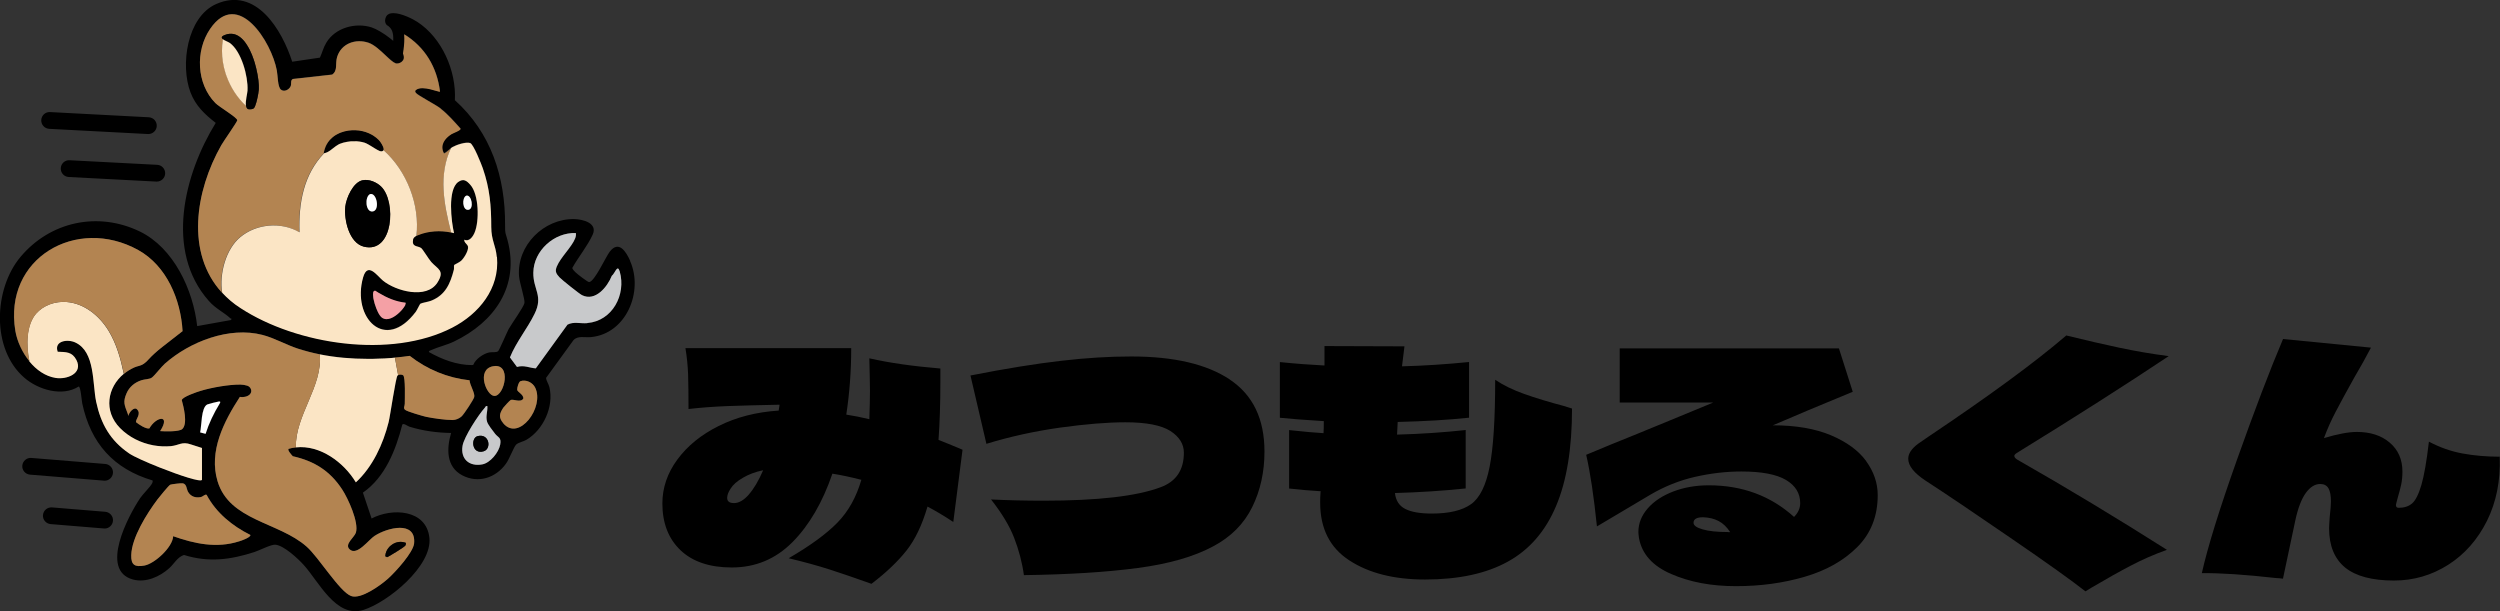<?xml version="1.0" encoding="UTF-8"?>
<svg id="_レイヤー_2" data-name="レイヤー 2" xmlns="http://www.w3.org/2000/svg" viewBox="0 0 365.39 89.35">
  <rect x="0" y="0" width="365.39" height="89.35" fill="#333333" stroke="none"/>
  <defs>
    <style>
      .cls-1 {
        fill: #f4a0a5;
      }

      .cls-2 {
        fill: #fff;
      }

      .cls-3 {
        fill: #b38451;
      }

      .cls-4 {
        fill: #c8c9cb;
      }

      .cls-5 {
        fill: #fbe5c5;
      }
    </style>
  </defs>
  <g id="_デザイン" data-name="デザイン">
    <g>
      <g>
        <path d="M137.17,64.28c.18-2.48.27-5.31.27-8.45v-1.97c-3.98-.33-7.45-.82-10.38-1.49.05,2.28.09,3.86.09,4.76,0,1.02-.03,2.4-.09,4.14-1.15-.28-2.27-.5-3.37-.67.47-3.09.72-6.33.72-9.72h-24.23c.21,1.26.34,2.54.39,3.82.04,1.3.06,2.99.06,5.08,1.83-.21,3.74-.35,5.74-.43,1.99-.07,4.52-.14,7.57-.2l-.13.86c-3.26.21-6.19.96-8.77,2.25-2.58,1.28-4.59,2.93-6.05,4.92-1.46,1.99-2.18,4.13-2.18,6.4,0,2.88.89,5.16,2.65,6.84,1.77,1.68,4.27,2.52,7.5,2.52,3.45,0,6.4-1.23,8.86-3.7,2.45-2.47,4.4-5.81,5.84-10.01,1.32.21,2.72.51,4.23.9-.73,2.52-1.88,4.6-3.49,6.25-1.61,1.65-3.98,3.38-7.13,5.21,2.25.54,4.26,1.09,6.03,1.66,1.77.58,3.79,1.26,6.07,2.08,2.16-1.65,3.86-3.27,5.13-4.88s2.28-3.74,3.06-6.41c1.2.63,2.45,1.38,3.77,2.25l1.35-10.56c-1.55-.65-2.72-1.13-3.5-1.43ZM109.45,72.28c-.73.83-1.46,1.25-2.17,1.25-.66,0-1-.25-1-.76,0-.4.17-.85.5-1.35.35-.57.95-1.1,1.8-1.59.83-.49,1.82-.87,2.96-1.1-.66,1.53-1.36,2.71-2.1,3.55Z"/>
        <path d="M179.75,55.47c-3.37-2.25-8.18-3.37-14.41-3.37-3.15,0-6.55.2-10.22.63-3.67.42-8.1,1.13-13.28,2.15l2.33,9.99c3.41-1.05,7-1.84,10.75-2.37,3.75-.52,6.94-.78,9.57-.78,3.06,0,5.24.43,6.57,1.27,1.32.86,1.97,1.92,1.97,3.17,0,2.53-1.12,4.2-3.37,5.04-3.48,1.32-9.19,1.98-17.17,1.98-2.61,0-5.16-.06-7.64-.18,1.55,1.98,2.69,3.84,3.37,5.6.68,1.76,1.17,3.57,1.43,5.46,6.51-.09,12.04-.43,16.61-1.04,4.57-.6,8.26-1.66,11.09-3.19,2.57-1.37,4.46-3.27,5.66-5.7,1.2-2.43,1.8-5.14,1.8-8.13,0-4.77-1.69-8.27-5.06-10.52Z"/>
        <path d="M228.87,59.42c-2.46-.65-4.5-1.27-6.09-1.84-1.61-.57-3.02-1.25-4.25-2.07,0,5.73-.27,9.95-.81,12.7-.54,2.74-1.44,4.57-2.72,5.48s-3.19,1.37-5.73,1.37c-1.68,0-2.98-.22-3.87-.67-.9-.45-1.4-1.23-1.52-2.33,3.53-.1,6.98-.32,10.34-.67v-8.54c-3.24.35-6.58.58-10.03.67l.09-1.85c3.9-.09,7.37-.3,10.43-.62v-8.14c-3.33.33-6.59.55-9.8.63l.36-2.92-11.69-.04v2.84c-2.01-.1-4.18-.26-6.52-.5v8.14c1.4.15,3.55.31,6.42.49,0,.78-.01,1.36-.04,1.76-1.13-.06-2.81-.21-5.03-.45v8.54c1.53.17,3.07.31,4.62.4-.02.1-.04.22-.04.41-.03.3-.04.72-.04,1.26,0,3.78,1.42,6.59,4.27,8.44,2.85,1.86,6.53,2.79,11.06,2.79,4.91,0,8.95-.87,12.09-2.61,3.15-1.73,5.5-4.44,7.05-8.11,1.56-3.67,2.34-8.42,2.34-14.27l-.9-.28Z"/>
        <path d="M272.76,67.4c-1.12-1.54-2.84-2.8-5.15-3.78-2.31-.97-5.14-1.46-8.5-1.46,1.08-.45,2.04-.86,2.88-1.22.85-.35,1.57-.67,2.2-.94l6.6-2.74-2.02-6.34h-32.04v7.91h13.67c-2.38.98-4.47,1.85-6.29,2.6-1.83.75-3.44,1.41-4.82,1.98-2.48,1-4.98,2.01-7.46,3.06.6,2.6,1.12,6.1,1.57,10.47l7.78-4.62c2.09-1.23,4.29-2.11,6.58-2.63,2.29-.52,4.55-.78,6.76-.78,2.93,0,5.11.41,6.5,1.23s2.09,1.96,2.09,3.39c0,.75-.3,1.42-.9,2.02-3.41-3.08-7.57-4.62-12.45-4.62-1.89,0-3.62.3-5.19.9-1.57.6-2.83,1.42-3.74,2.47s-1.37,2.19-1.37,3.46c0,.18.03.48.09.9.43,2.31,1.99,4.06,4.7,5.23,2.72,1.19,5.86,1.78,9.46,1.78s6.91-.45,10.05-1.37c3.14-.91,5.69-2.35,7.68-4.33,1.99-1.98,3-4.52,3-7.6,0-1.77-.57-3.42-1.69-4.97ZM252.55,77.76c-1.58,0-2.83-.13-3.7-.39-.89-.25-1.33-.58-1.33-.96,0-.54.46-.81,1.39-.81.87.03,1.63.21,2.27.55.64.33,1.21.87,1.69,1.62h-.32Z"/>
        <path d="M294.4,66.66c0-.15.12-.3.36-.45,8.57-5.28,15.97-10,22.21-14.16-2.52-.33-4.91-.74-7.17-1.22-2.27-.48-4.86-1.08-7.8-1.8-4.58,3.93-11.28,8.84-20.09,14.75l-1.57,1.08c-.96.72-1.44,1.44-1.44,2.19,0,1.03.85,2.09,2.53,3.2,2.81,1.82,6.94,4.6,12.38,8.34,5.44,3.72,9.1,6.35,10.99,7.84l.9-.55c2.25-1.32,4.16-2.4,5.77-3.23,1.61-.85,3.35-1.61,5.24-2.29-7.32-4.64-14.6-9.04-21.85-13.17-.3-.18-.45-.36-.45-.54Z"/>
        <path d="M365.38,66.75c-1.95,0-3.77-.16-5.46-.47-1.69-.31-3.34-.89-4.92-1.73-.33,2.85-.7,4.97-1.1,6.34-.41,1.38-.87,2.28-1.37,2.7-.51.43-1.16.63-1.94.63-.27,0-.41-.13-.41-.41,0-.09.1-.46.28-1.12.2-.68.37-1.32.49-1.88.12-.57.18-1.2.18-1.88,0-1.78-.62-3.18-1.85-4.23-1.22-1.05-2.83-1.57-4.81-1.57-1.2,0-2.8.3-4.81.9.5-1.35,1.08-2.64,1.72-3.86.64-1.23,1.55-2.9,2.72-5,.9-1.52,1.71-2.98,2.43-4.36l-12.85-1.26c-1.92,4.53-4.16,10.41-6.74,17.67-2.58,7.26-4.28,12.77-5.13,16.55,2.64-.03,6.26.2,10.88.72.24,0,.57.03.98.09l1.8-8.5c.39-1.82.91-3.17,1.55-4.05.64-.87,1.34-1.29,2.09-1.29.57,0,.97.21,1.22.65.24.43.35,1.07.35,1.9,0,.39-.05,1.16-.18,2.29-.05.78-.09,1.32-.09,1.62,0,2.55.78,4.46,2.33,5.74,1.56,1.27,3.95,1.91,7.15,1.91,2.88,0,5.52-.77,7.94-2.31,2.41-1.54,4.29-3.68,5.66-6.42,1.36-2.75,1.98-5.85,1.86-9.33Z"/>
      </g>
      <g>
        <g>
          <path d="M15.29,70.25s-.07,0-.1,0l-10.81-.88c-.67-.06-1.18-.65-1.12-1.32.06-.67.65-1.18,1.32-1.12l10.81.88c.67.06,1.18.65,1.12,1.32-.05.64-.59,1.13-1.22,1.13Z"/>
          <path d="M15.29,77.24s-.07,0-.1,0l-7.79-.64c-.67-.06-1.18-.65-1.12-1.32.06-.67.64-1.17,1.32-1.12l7.79.64c.67.06,1.18.65,1.12,1.32-.05.64-.59,1.13-1.22,1.13Z"/>
          <path d="M21.69,19.59s-.04,0-.07,0l-14.43-.76c-.68-.04-1.19-.61-1.16-1.29.04-.68.61-1.2,1.29-1.16l14.43.76c.68.04,1.19.61,1.16,1.29-.03.65-.58,1.16-1.22,1.16Z"/>
          <path d="M22.92,26.54s-.04,0-.07,0l-12.81-.67c-.68-.04-1.19-.61-1.16-1.29.04-.68.61-1.2,1.29-1.16l12.81.67c.68.04,1.19.61,1.16,1.29-.03.65-.58,1.16-1.22,1.16Z"/>
        </g>
        <path d="M59.14,79.84c-.09.08-.4.3-.79.55.38-.24.69-.46.79-.55ZM56.29,81.3c.02-.52.24-.98.57-1.34-.33.36-.55.83-.57,1.34h0ZM32.16,58.71s-.06-.03-.12-.04c-.14,0-1.59.36-1.75.44-.93.46-.81,3.12-1.05,4.09l.8.22c.49-1.55,1.21-3.02,2.06-4.41.06-.1.11-.19.09-.26-.01,0-.02-.02-.03-.03ZM59.14,79.84c-.09.08-.4.3-.79.55.38-.24.69-.46.79-.55ZM56.29,81.3c.02-.52.24-.98.57-1.34-.33.36-.55.83-.57,1.34h0ZM59.14,79.84c-.09.08-.4.3-.79.55.38-.24.69-.46.79-.55ZM56.29,81.3c.02-.52.24-.98.57-1.34-.33.36-.55.83-.57,1.34h0ZM59.14,79.84c-.09.08-.4.3-.79.55.38-.24.69-.46.79-.55ZM56.29,81.3c.02-.52.24-.98.57-1.34-.33.36-.55.83-.57,1.34h0ZM59.14,79.84c-.09.08-.4.3-.79.55.38-.24.69-.46.79-.55ZM56.29,81.3c.02-.52.24-.98.57-1.34-.33.36-.55.83-.57,1.34h0ZM59.14,79.84c-.09.08-.4.3-.79.55.38-.24.69-.46.79-.55ZM56.29,81.3c.02-.52.24-.98.57-1.34-.33.36-.55.83-.57,1.34h0ZM59.14,79.84c-.09.08-.4.3-.79.55.38-.24.69-.46.79-.55ZM56.29,81.3c.02-.52.24-.98.57-1.34-.33.36-.55.83-.57,1.34h0ZM59.14,79.84c-.09.08-.4.3-.79.55.38-.24.69-.46.79-.55ZM56.29,81.3c.02-.52.24-.98.57-1.34-.33.36-.55.83-.57,1.34h0ZM59.14,79.84c-.09.08-.4.3-.79.55.38-.24.69-.46.79-.55ZM56.29,81.3c.02-.52.24-.98.57-1.34-.33.36-.55.83-.57,1.34h0ZM59.14,79.84c-.09.08-.4.3-.79.55.38-.24.69-.46.79-.55ZM56.29,81.3c.02-.52.24-.98.57-1.34-.33.36-.55.83-.57,1.34h0ZM59.14,79.84c-.09.08-.4.3-.79.55.38-.24.69-.46.79-.55ZM56.29,81.3c.02-.52.24-.98.57-1.34-.33.36-.55.83-.57,1.34h0ZM59.14,79.84c-.09.08-.4.3-.79.55.38-.24.69-.46.79-.55ZM56.29,81.3c.02-.52.24-.98.57-1.34-.33.36-.55.83-.57,1.34h0ZM59.14,79.84c-.09.08-.4.3-.79.55.38-.24.69-.46.79-.55ZM56.29,81.3c.02-.52.24-.98.57-1.34-.33.36-.55.83-.57,1.34h0ZM59.14,79.84c-.09.08-.4.3-.79.55.38-.24.69-.46.79-.55ZM56.29,81.3c.02-.52.24-.98.57-1.34-.33.36-.55.83-.57,1.34h0ZM59.14,79.84c-.09.08-.4.3-.79.55.38-.24.69-.46.79-.55ZM56.29,81.3c.02-.52.24-.98.57-1.34-.33.36-.55.83-.57,1.34h0ZM59.14,79.84c-.09.08-.4.3-.79.55.38-.24.69-.46.79-.55ZM56.29,81.3c.02-.52.24-.98.57-1.34-.33.36-.55.83-.57,1.34h0ZM59.14,79.84c-.09.08-.4.3-.79.55.38-.24.69-.46.79-.55ZM56.29,81.3c.02-.52.24-.98.57-1.34-.33.36-.55.83-.57,1.34h0ZM32.16,58.71s-.06-.03-.12-.04c-.14,0-1.59.36-1.75.44-.93.46-.81,3.12-1.05,4.09l.8.22c.49-1.55,1.21-3.02,2.06-4.41.06-.1.11-.19.09-.26-.01,0-.02-.02-.03-.03ZM59.14,79.84c-.09.08-.4.3-.79.55.38-.24.69-.46.79-.55ZM56.29,81.3c.02-.52.24-.98.57-1.34-.33.36-.55.83-.57,1.34h0ZM59.14,79.84c-.09.08-.4.3-.79.55.38-.24.69-.46.79-.55ZM56.29,81.3c.02-.52.24-.98.57-1.34-.33.36-.55.83-.57,1.34h0ZM59.14,79.84c-.09.08-.4.3-.79.55.38-.24.69-.46.79-.55ZM56.29,81.3c.02-.52.24-.98.57-1.34-.33.36-.55.83-.57,1.34h0ZM59.14,79.84c-.09.08-.4.3-.79.55.38-.24.69-.46.79-.55ZM56.29,81.3c.02-.52.24-.98.57-1.34-.33.36-.55.83-.57,1.34h0ZM59.14,79.84c-.09.08-.4.3-.79.55.38-.24.69-.46.79-.55ZM56.29,81.3c.02-.52.24-.98.57-1.34-.33.36-.55.83-.57,1.34h0ZM59.14,79.84c-.09.08-.4.3-.79.55.38-.24.69-.46.79-.55ZM56.29,81.3c.02-.52.24-.98.57-1.34-.33.36-.55.83-.57,1.34h0ZM59.14,79.84c-.09.08-.4.3-.79.55.38-.24.69-.46.79-.55ZM56.29,81.3c.02-.52.24-.98.57-1.34-.33.36-.55.83-.57,1.34h0ZM59.14,79.84c-.09.08-.4.3-.79.55.38-.24.69-.46.79-.55ZM56.29,81.3c.02-.52.24-.98.57-1.34-.33.36-.55.83-.57,1.34h0ZM59.14,79.84c-.09.08-.4.3-.79.55.38-.24.69-.46.79-.55ZM56.29,81.3c.02-.52.24-.98.57-1.34-.33.36-.55.83-.57,1.34h0ZM59.14,79.84c-.09.08-.4.3-.79.55.38-.24.69-.46.79-.55ZM56.29,81.3c.02-.52.24-.98.57-1.34-.33.36-.55.83-.57,1.34h0ZM59.14,79.84c-.09.08-.4.3-.79.55.38-.24.69-.46.79-.55ZM56.29,81.3c.02-.52.24-.98.57-1.34-.33.36-.55.83-.57,1.34h0ZM59.14,79.84c-.09.08-.4.3-.79.55.38-.24.69-.46.79-.55ZM56.29,81.3c.02-.52.24-.98.57-1.34-.33.36-.55.83-.57,1.34h0ZM59.14,79.84c-.09.08-.4.3-.79.55.38-.24.69-.46.79-.55ZM56.29,81.3c.02-.52.24-.98.57-1.34-.33.36-.55.83-.57,1.34h0ZM59.14,79.84c-.09.08-.4.3-.79.55.38-.24.69-.46.79-.55ZM56.29,81.3c.02-.52.24-.98.57-1.34-.33.36-.55.83-.57,1.34h0ZM59.14,79.84c-.09.08-.4.3-.79.55.38-.24.69-.46.79-.55ZM56.29,81.3c.02-.52.24-.98.57-1.34-.33.36-.55.83-.57,1.34h0ZM59.14,79.84c-.09.08-.4.3-.79.55.38-.24.69-.46.79-.55ZM56.29,81.3c.02-.52.24-.98.57-1.34-.33.36-.55.83-.57,1.34h0ZM59.14,79.84c-.09.08-.4.3-.79.55.38-.24.69-.46.79-.55ZM56.29,81.3c.02-.52.24-.98.57-1.34-.33.36-.55.83-.57,1.34h0ZM59.14,79.84c-.09.08-.4.3-.79.55.38-.24.69-.46.79-.55ZM56.29,81.3c.02-.52.24-.98.57-1.34-.33.36-.55.83-.57,1.34h0ZM59.14,79.84c-.09.08-.4.3-.79.55.38-.24.69-.46.79-.55ZM56.29,81.3c.02-.52.24-.98.57-1.34-.33.36-.55.83-.57,1.34h0Z"/>
        <path d="M92.11,38.14c-.58-1.31-1.65-3.09-2.99-1.36-.59.76-2.21,4.39-3.02,4.45-.22,0-1.79-1.22-2.02-1.46-.13-.13-.44-.44-.43-.62.87-1.57,2.25-3.24,2.98-4.87.74-1.66-1.39-2.23-2.7-2.26-4.46-.08-8.42,3.86-8.07,8.36.06.88.9,3.43.79,3.91-.12.6-1.87,3.02-2.31,3.81-.28.53-1.36,3.07-1.53,3.22-.27.24-.88.11-1.31.19-.85.18-2.01.97-2.33,1.82l-.17.03c-2.24,0-4.4-.83-6.32-1.91,0-.19.19-.22.33-.28,1.04-.47,2.28-.74,3.36-1.26,5.9-2.84,9.6-8.07,7.81-14.8-.32-1.22-.36-.81-.36-2.22.04-7.01-2.05-13.49-7.34-18.25.24-4.25-1.88-9.11-5.5-11.45-.61-.4-2.28-1.26-3.46-1.27-.13,0-.25,0-.35.02-.4.06-.7.28-.83.71s-.04.75.17.99c0,0,.02.02.03.03.16.08.29.19.41.31.15.15.27.32.35.52.16.4.2.88.17,1.47-.15-.13-.3-.25-.45-.37-.97-.77-2.07-1.39-2.71-1.6-2.37-.75-5.31.05-6.62,2.24-.43.71-.59,1.44-.93,2.18l-4.05.6c-1.51-4.66-5.27-11.02-11.12-8.43-4.28,1.9-5.26,8.95-3.75,12.91.74,1.95,2.09,3.22,3.69,4.46-4.62,7.48-7.47,18.73-1.01,26.02,1.02,1.16,2.18,1.64,3.16,2.55.11.1.32-.02.04.25l-4.9.88c-.59-5.27-3.42-11.42-8.39-13.83-6.11-2.95-13.08-1.46-17.42,3.7-3.94,4.68-4.3,13.5.54,17.67,2.03,1.77,5.55,2.82,7.95,1.29.29,0,.44,2.1.52,2.47,1.24,5.81,4.56,9.56,10.28,11.26.04.15,0,.27-.06.41-.31.58-1.31,1.52-1.76,2.18-1.72,2.57-5.98,10.56-1.04,11.89,1.89.5,3.91-.41,5.3-1.66.71-.64,1.19-1.62,2.15-1.93,3.6,1.13,6.81.7,10.3-.43.74-.24,2.46-1.14,3.08-1.07,1.25.14,3.28,2.03,4.12,2.96,2.22,2.45,4.73,7.83,8.73,6.57,3.56-1.11,10.08-6.42,9.64-10.54-.45-4.18-5.48-4.39-8.45-2.82l-1.27-3.78c3.25-2.25,4.81-6.24,5.76-9.95.2-.25.75.22,1.04.31,1.95.61,4.05.89,6.09.92-.66,2.27-.75,4.93,1.63,6.19,2.33,1.22,4.87.38,6.36-1.66.54-.71,1.14-2.45,1.52-2.83.28-.29,1.09-.46,1.48-.69,2.49-1.45,4.06-4.87,3.38-7.7-.12-.49-.44-.87-.49-1.36l4.01-5.52c.64-.69,1.67-.35,2.55-.44,5.16-.49,7.71-6.66,5.72-11.13ZM72.02,53.53c2.83-.58,1.73,4.34.25,4.34-1.17,0-2.69-3.83-.25-4.34ZM32.45,42.75c-5.31-5.78-3.92-14.82-.1-21.55.31-.56,2.34-3.44,2.34-3.65,0-.39-2.69-1.99-3.2-2.51-2.77-2.8-2.97-7.63-.77-10.84,4.08-5.96,8.99,1.94,9.75,6.08.15.77.1,2.41.6,2.8.46.36,1.12.05,1.38-.42.25-.44-.05-.92.36-1.14l5.74-.64c.86-.57.45-1.59.72-2.54.59-2,2.71-2.76,4.61-2.11.84.29,1.74,1.15,2.52,1.88.54.51,1.03.95,1.4,1.11.04.02.08.03.13.04.03,0,.07,0,.12,0,.23,0,.49-.09.68-.26.15-.13.26-.28.29-.45.04-.25,0-.5-.11-.76.03-.19.05-.37.09-.56.09-.73.16-1.48.09-2.16,0-.03,0-.05,0-.08,3.02,1.86,4.79,4.78,5.23,8.38-.15.14-2.49-.96-3.48-.27-.22.15-.18.26-.04.46.27.36,2.87,1.7,3.59,2.26,1.09.86,1.99,1.9,2.92,2.93.06.26-1.05.63-1.35.81-.99.63-1.7,1.63-1.09,2.78.12.08.72-.47,1.05-.74.09-.06.14-.11.18-.13.59-.34,1.97-.81,2.61-.61.49.16,1.65,3.09,1.86,3.71,1.02,2.96,1.22,5.45,1.23,8.57,0,1.98.65,2.64.8,4.34.42,4.61-2.64,8.31-6.54,10.32-8.93,4.6-22.72,2.51-30.95-2.86-1.04-.66-1.92-1.43-2.67-2.24ZM18.88,66.26c-2.75-1.88-4.13-4.3-4.82-7.56-.56-2.71-.13-7.3-3.04-8.65-1.13-.54-3.14-.24-2.58,1.35,1.22.05,2.11,0,2.74,1.21,1,1.98-1.44,2.88-3.03,2.62-1.52-.24-2.84-1.18-3.85-2.41-1.08-1.31-1.81-2.95-2.07-4.44-1.78-10.66,8.95-16.83,17.95-11.84,4.18,2.31,6.23,7.26,6.49,11.87l-2.97,2.31c-.73.57-1.44,1.19-2.06,1.87-.18.2-.37.39-.63.57-.55.37-.86.3-1.42.55-.56.26-1.06.57-1.5.93-2.39,1.97-3,5.43-.55,7.92,1.3,1.33,3.04,2.19,4.88,2.52.84.15,1.69.19,2.54.12,1.2-.11,1.6-.72,2.95-.25.44.15,1.6.52,1.6.52v4.65c-.14.39-3.31-.66-6.2-1.81-1.95-.77-3.77-1.59-4.45-2.05ZM29.24,63.2c.24-.96.12-3.62,1.05-4.09.15-.07,1.61-.44,1.75-.44.05,0,.08.02.12.04,0,0,.03.02.03.03.02.06-.02.15-.09.26-.85,1.39-1.56,2.86-2.06,4.41l-.8-.22ZM34.95,79.12c-3.28,1.05-6.5.36-9.64-.75-.07,1.62-2.73,4.03-4.21,4.29-1.37.25-1.96-.08-1.91-1.51.06-2.57,2.29-6.1,3.82-8.14.24-.31,1.66-2.08,1.9-2.17.18-.07,1.61-.25,1.83-.2.59.13.51.81.77,1.26.4.68,1.06.89,1.81.76.37-.06.66-.48.9-.33,1.38,2.61,3.76,4.55,6.38,5.86.09.35-1.33.85-1.64.94ZM66.15,61.39c-1.06,0-2.81-.25-3.88-.47-.52-.12-2.74-.76-3.06-1.02-.31-.26-.05-.54-.05-.89,0-.64.12-3.91-.24-4.16-.16-.12-.49-.13-.69-.04,0,0-.02,0-.03.02,0,0-.03,0-.04.02-.02,0-.04.03-.05.04-.27.28-1.06,5.83-1.3,6.8-.81,3.23-2.33,6.54-4.79,8.8-1.76-2.93-5.24-5.5-8.77-5.11-.36.03-.73.11-1.08.22-.18.2.47.9.62,1.07,3.17.71,5.46,2.15,7.23,4.87.86,1.3,2.45,4.8,2,6.29-.22.71-1.73,1.71-.92,2.45,1.08,1.01,2.77-1.41,3.68-1.99,1.77-1.15,6.03-2.29,5.74,1.11-.13,1.35-2.75,4.21-3.81,5.16-1.06.95-3.98,3.08-5.41,2.54-1.7-.65-4.72-5.67-6.5-7.22-4.1-3.62-11.26-3.75-13.01-9.55-1.33-4.39.94-8.76,3.26-12.33.69.1,1.42-.11,1.62-.62.16-.42-.1-.88-.54-1.02-.32-.1-.65-.15-.97-.16-1.69-.02-4.24.43-5.88.93-.51.15-2.63.87-2.72,1.34.27.97.91,3.47.07,4.23-.45.41-2.56.36-3.23.3,1.59-2.51-.59-2.15-1.58-.39-.5.11-1.54-.58-1.94-.91-.12-.41.83-1.2.13-1.89-.43-.42-1.2.49-1.25.97l-.11-.35c-.46-1.23-.72-1.67-.16-2.96.41-.93,1.19-1.58,2.16-1.9.46-.16,1.2-.15,1.52-.38.46-.32,1.35-1.53,1.91-2.04,3.65-3.22,9.43-5.47,14.27-4.21,1.75.45,3.47,1.46,5.19,2.01,1.05.33,2.11.61,3.19.83,2.3.46,4.67.66,7.02.66h.71c.46-.01.93-.02,1.4-.05.12,0,.23,0,.34,0,.04-.01.08-.01.14-.01.29-.02.59-.04.89-.06.16-.02.33-.03.5-.05.38-.03.77-.07,1.16-.12.16-.02.31-.04.46-.06.18-.02.36-.04.55-.07,2.54,1.99,5.53,3.22,8.74,3.58.03.69.82,1.88.68,2.44-.09.4-1.49,2.49-1.82,2.81-.33.32-.88.56-1.35.56ZM73.12,64.96c-.19,1.14-1.46,2.71-2.65,2.91-1.88.33-3.17-.8-2.86-2.71.21-1.31,2.32-4.55,3.26-5.58.12-.14.12-.29.37-.24.05.83-.28,1.47-.04,2.29.14.46.83,1.31,1.14,1.72.51.64.96.55.78,1.6ZM73.56,61.86c-.71-.83-.58-1.41,0-2.28.13-.18.94-1.06,1.08-1.13.38-.17,1.44.43,1.83-.19.1-.59-.87-.98-.89-1.29-.03-.26.22-1.18.49-1.26.81-.28,1.78.2,2.14.94,1.41,2.84-2.38,7.94-4.67,5.21ZM85.84,47.23c-1.01.08-2-.26-2.9.22l-4.63,6.39c-.96-.07-1.7-.51-2.75-.21l-1.03-1.39c.9-2.23,2.55-4.22,3.59-6.34,1.33-2.69-.22-3.53-.17-6.05.04-3.21,3.07-5.91,6.22-5.78.03.28,0,.52-.1.78-.48,1.25-2.12,2.75-2.68,4.11-.29.69-.11,1.04.38,1.58.31.34,2.92,2.43,3.3,2.61,1.95.97,3.7-1.22,4.35-2.83.47-.35.82-1.78,1.16-.63.96,3.37-1.06,7.22-4.72,7.53Z"/>
        <path class="cls-5" d="M29.52,65.47v4.66c-.14.39-3.31-.66-6.2-1.81-1.95-.77-3.77-1.59-4.45-2.05-2.75-1.88-4.13-4.3-4.82-7.56-.56-2.71-.13-7.3-3.04-8.65-1.13-.54-3.15-.24-2.58,1.35,1.22.05,2.11-.01,2.74,1.21,1.01,1.98-1.43,2.88-3.03,2.62-1.52-.24-2.84-1.18-3.85-2.42-.5-2.34-.46-5.33.98-6.99,1.09-1.23,2.8-1.82,4.45-1.69,2.56.19,4.77,1.98,6.12,4.17,1.18,1.92,1.78,4.12,2.25,6.33-2.39,1.97-3,5.43-.55,7.92,1.31,1.33,3.04,2.19,4.88,2.53.83.15,1.69.19,2.54.12,1.2-.11,1.61-.72,2.95-.25.44.15,1.59.51,1.59.51Z"/>
        <path class="cls-4" d="M72.33,63.36c-.31-.41-1-1.26-1.14-1.72-.24-.83.1-1.47.04-2.29-.26-.05-.26.1-.37.24-.93,1.03-3.05,4.27-3.26,5.58-.31,1.91.97,3.05,2.86,2.71,1.19-.2,2.45-1.78,2.65-2.91.18-1.06-.27-.96-.78-1.6ZM70.71,65.95c-1.75.56-1.98-1.97-.86-2.22,1.68-.38,2.01,1.85.86,2.22Z"/>
        <path d="M70.71,65.95c-1.75.56-1.98-1.97-.86-2.22,1.68-.38,2.01,1.85.86,2.22Z"/>
        <path class="cls-4" d="M85.84,47.23c-1.01.09-2-.26-2.9.22l-4.63,6.39c-.96-.07-1.7-.51-2.75-.21l-1.03-1.39c.9-2.23,2.55-4.23,3.59-6.35,1.33-2.69-.21-3.53-.17-6.05.04-3.21,3.07-5.91,6.22-5.78.03.28,0,.51-.11.78-.48,1.25-2.12,2.75-2.68,4.11-.29.7-.11,1.04.39,1.58.31.34,2.92,2.43,3.3,2.61,1.95.97,3.7-1.22,4.35-2.83.47-.35.82-1.78,1.16-.63.96,3.37-1.06,7.22-4.72,7.53Z"/>
        <path class="cls-3" d="M73.56,61.86c-.71-.83-.58-1.41.01-2.28.13-.18.94-1.06,1.08-1.12.39-.17,1.43.43,1.83-.19.1-.59-.87-.98-.89-1.3-.03-.26.22-1.18.49-1.26.81-.28,1.78.2,2.14.94,1.41,2.85-2.38,7.94-4.67,5.21Z"/>
        <path class="cls-3" d="M72.27,57.87c-1.17,0-2.69-3.83-.25-4.33,2.84-.58,1.73,4.33.25,4.33Z"/>
        <path class="cls-5" d="M58.19,54.83s-.03.01-.04.02c-.02.01-.04.03-.05.04-.27.28-1.06,5.83-1.3,6.8-.81,3.23-2.33,6.54-4.79,8.81-1.76-2.93-5.23-5.5-8.77-5.11-.12-4.67,3.96-8.96,3.49-13.6,2.3.46,4.67.66,7.02.66h.71c.46-.01.93-.02,1.4-.05.12,0,.22-.01.34-.01.04-.01.09-.01.14-.01.29-.02.59-.04.89-.06.16-.02.33-.03.49-.05.14.8.32,1.73.47,2.57Z"/>
        <path class="cls-3" d="M69.31,58.02c-.1.4-1.49,2.49-1.82,2.81-.33.32-.88.56-1.35.56-1.06,0-2.81-.25-3.87-.47-.52-.12-2.74-.76-3.06-1.02-.31-.26-.05-.54-.05-.89,0-.64.12-3.91-.24-4.16-.16-.12-.49-.13-.7-.04-.01.01-.02.01-.03.02-.15-.83-.33-1.77-.47-2.57.39-.03.77-.07,1.16-.12.16-.02.31-.04.46-.06.18-.02.36-.04.55-.07,2.54,1.99,5.53,3.22,8.74,3.57.03.7.82,1.88.68,2.44Z"/>
        <path class="cls-3" d="M54.78,78.3c-.91.58-2.6,3-3.68,1.99-.81-.74.7-1.74.92-2.45.45-1.5-1.15-4.99-2-6.29-1.78-2.72-4.07-4.16-7.23-4.87-.15-.17-.8-.87-.62-1.07.35-.11.71-.18,1.08-.22-.12-4.66,3.96-8.96,3.49-13.6-1.08-.22-2.14-.49-3.19-.83-1.72-.56-3.44-1.56-5.19-2.01-4.84-1.26-10.62.98-14.27,4.21-.57.5-1.46,1.71-1.91,2.04-.32.24-1.06.22-1.52.38-.97.32-1.76.97-2.16,1.9-.56,1.28-.3,1.73.16,2.96l.11.35c.05-.48.82-1.39,1.25-.97.7.69-.25,1.49-.13,1.89.4.33,1.44,1.02,1.94.91.99-1.76,3.18-2.12,1.58.39.67.06,2.78.11,3.23-.3.84-.77.19-3.26-.07-4.23.09-.47,2.21-1.19,2.72-1.34,1.64-.51,4.2-.95,5.88-.93.32.01.65.06.97.16.43.14.7.6.54,1.02-.2.51-.93.72-1.62.62-2.32,3.57-4.58,7.94-3.26,12.33,1.76,5.8,8.92,5.93,13.01,9.55,1.78,1.56,4.8,6.57,6.5,7.22,1.42.55,4.34-1.58,5.41-2.54,1.06-.95,3.68-3.81,3.81-5.16.3-3.4-3.97-2.26-5.74-1.11ZM59.16,79.81h0s0,.02-.02.02c-.09.09-.41.31-.79.55,0,0,0,0,0,0-.07.05-.14.09-.21.14-.33.2-.68.42-.97.59-.1.05-.19.1-.26.15h0c-.05.03-.1.05-.14.08h0c-.08.04-.15.08-.18.09l-.28-.13h0c.02-.52.24-.98.57-1.34.04-.05.09-.1.15-.15.03-.03.06-.05.09-.07.54-.46,1.28-.67,2-.46.06.02.13.04.19.06.03.2,0,.31-.13.48Z"/>
        <path d="M56.29,81.29c.02-.51.24-.97.57-1.34-.33.36-.55.83-.57,1.34h0Z"/>
        <path d="M58.35,80.39c.38-.25.69-.47.79-.55-.09.09-.41.31-.79.55Z"/>
        <path class="cls-3" d="M26.67,48.41l-2.96,2.31c-.73.57-1.43,1.19-2.05,1.87-.18.2-.37.4-.63.57-.55.37-.86.3-1.41.55-.56.26-1.06.57-1.5.93-.47-2.2-1.07-4.41-2.25-6.33-1.35-2.19-3.56-3.98-6.12-4.17-1.65-.13-3.36.46-4.45,1.69-1.44,1.66-1.49,4.64-.98,6.99-1.08-1.31-1.81-2.94-2.07-4.44-1.78-10.66,8.95-16.82,17.95-11.84,4.17,2.31,6.23,7.27,6.49,11.87Z"/>
        <path d="M57.24,43.76c.65.25,1.33.42,2.04.51h0c-.71-.09-1.39-.26-2.04-.51Z"/>
        <path d="M68.74,27c-.56-.63-1.01-.95-1.78-.42-1.58,1.14-1.01,5.76-.61,7.48-.14-.04-.29-.07-.43-.11-1.56-.33-3.35-.23-4.81.38-.08.03-.17.07-.27.11-.22.12-.43.28-.48.51-.24,1.19.66.92,1.17,1.27.26.19,1.1,1.62,1.49,2.05.94,1.05,2.03,1.23.87,3.04-1.58,2.42-6.02,1.22-7.93-.32-.86-.7-2.25-2.8-2.91-.46-1.66,5.85,3.21,11,7.72,4.99.18-.25.56-1.08.65-1.15.23-.14,1.14-.27,1.57-.44,2.09-.83,2.8-2.48,3.33-4.54.05-.22-.02-.58.05-.69.03-.05.79-.4,1.02-.62.41-.38,1.09-1.47,1-2.04-.05-.39-.6-.58-.55-1.03.72.33,1.24-.42,1.5-1.02.72-1.67.65-5.59-.61-7ZM59.24,44.57s-.05.1-.08.15c-.08.14-.19.29-.32.45-.05.06-.11.13-.17.2-.65.72-1.67,1.47-2.49,1.23-.07-.02-.14-.05-.21-.08-.1-.05-.2-.13-.29-.22-.06-.06-.12-.14-.19-.24-.1-.14-.2-.33-.3-.54-.06-.14-.13-.29-.19-.44-.18-.46-.34-.97-.42-1.42-.01-.07-.02-.15-.03-.22-.04-.3-.04-.55,0-.72h0s0-.03.01-.04c.01-.04.04-.08.08-.11.02-.03.06-.06.11-.07.03,0,.06,0,.1,0,.17.11.34.22.51.33.6.36,1.23.68,1.88.93s1.33.42,2.04.5h0c.03.06.01.17-.05.31ZM68.43,30.67c-.84.08-.96-1.72-.3-2.07.81-.24,1.22,1.99.3,2.07Z"/>
        <path class="cls-2" d="M68.43,30.67c-.84.08-.96-1.72-.3-2.07.81-.24,1.22,1.99.3,2.07Z"/>
        <path d="M35.32,5.64c-.68-.64-1.51-.92-2.48-.53-.16.06-.28.13-.35.19.07-.06.19-.13.35-.2.97-.39,1.8-.11,2.48.54Z"/>
        <path d="M35.71,6.05c.16.2.31.42.45.66-.14-.24-.3-.46-.45-.66Z"/>
        <path d="M35.96,15.56c.03.14.09.26.18.34-.09-.07-.15-.19-.18-.34Z"/>
        <path d="M36.28,15.97s.08.02.12.02c-.04,0-.09,0-.12-.01-.02,0-.04-.01-.06-.03.02,0,.04.02.07.02Z"/>
        <path d="M56.04,21.92s0,.03-.02.04c0,.01-.01.02-.02.03-.02.02-.04.04-.07.06-.05.03-.13.05-.23.05-.05,0-.12-.01-.2-.04-.19-.07-.46-.23-.76-.41-.11-.07-.23-.14-.35-.22t0,0c-.18-.11-.35-.22-.52-.31-.22-.12-.42-.23-.58-.28-.25-.08-.5-.13-.77-.17-.13-.02-.26-.03-.39-.04-.06,0-.12,0-.19,0-.23-.01-.47,0-.7.01-.17.01-.35.04-.52.07-.19.03-.37.07-.55.12-.16.04-.32.1-.48.16-.11.04-.22.1-.31.16-.1.06-.2.12-.3.19-.56.4-1.03.91-1.72,1.04,0,0,0,0-.02,0,.03-.21.07-.41.13-.6.15-.51.41-.95.73-1.32.04-.05.08-.09.13-.13.3-.31.64-.57,1.03-.76.08-.05.18-.09.27-.13.04-.02.09-.04.14-.06.03-.01.07-.02.11-.04.66-.25,1.39-.35,2.12-.32.16,0,.32.02.49.04.17.02.34.05.5.09.16.04.32.08.47.13.16.05.32.11.47.18.15.07.3.14.44.22.07.04.14.08.22.13.28.18.54.39.77.62.04.04.09.1.15.17h0s.07.1.12.16c.14.2.29.45.38.68.02.06.04.13.06.19.02.12.03.22,0,.3Z"/>
        <path d="M50.16,20.82c-.16.05-.32.1-.48.17-.11.04-.22.1-.32.15.1-.06.21-.11.31-.16.16-.06.32-.12.48-.16Z"/>
        <path d="M55.48,20.59c-.06-.07-.11-.13-.15-.17-.23-.24-.49-.44-.77-.62.28.18.54.38.77.62.04.04.09.1.15.17Z"/>
        <path d="M55.92,22.05c-.05.03-.13.05-.23.05-.05,0-.12-.01-.2-.05.08.03.15.04.2.04.1,0,.18-.02.23-.05Z"/>
        <path class="cls-3" d="M36.59,78.18c.1.35-1.33.85-1.64.94-3.27,1.05-6.5.36-9.64-.75-.07,1.62-2.73,4.03-4.21,4.29-1.37.25-1.96-.07-1.92-1.51.06-2.57,2.29-6.1,3.82-8.14.24-.31,1.66-2.08,1.89-2.17.18-.07,1.62-.25,1.83-.2.59.13.51.81.77,1.26.4.67,1.06.89,1.81.76.37-.06.66-.48.9-.33,1.38,2.61,3.76,4.55,6.38,5.85Z"/>
        <path class="cls-2" d="M32.19,58.74c.02.06-.02.15-.09.26-.85,1.39-1.56,2.86-2.05,4.41l-.8-.21c.24-.96.12-3.63,1.05-4.09.15-.07,1.61-.44,1.74-.44.05.01.09.02.12.04.01.01.02.02.03.03Z"/>
        <path class="cls-1" d="M59.24,44.57s-.05.1-.08.15c-.08.14-.19.29-.32.45-.05.06-.11.13-.17.2-.65.72-1.67,1.47-2.49,1.23-.07-.02-.14-.05-.21-.08-.1-.05-.2-.13-.29-.22-.06-.06-.12-.14-.19-.24-.1-.14-.2-.33-.3-.54-.06-.14-.13-.29-.19-.44-.18-.46-.34-.97-.42-1.42,0-.07-.02-.15-.03-.22-.04-.3-.04-.56,0-.73,0-.01,0-.03.01-.04.02-.04.05-.08.08-.11.03-.03.07-.06.11-.07.03,0,.07,0,.1,0,.17.11.34.22.51.32.6.36,1.23.68,1.88.93s1.33.42,2.04.5h0c.03.06.01.17-.05.31Z"/>
        <path d="M59.16,79.81h0s0,.01-.02.02c-.09.08-.4.3-.79.55,0,0,0,0,0,0-.06.04-.14.09-.21.14-.33.2-.68.42-.97.59-.1.05-.19.1-.26.15h0c-.05.03-.1.05-.14.08h0c-.08.04-.15.08-.18.09l-.28-.13c.02-.52.24-.98.57-1.34.04-.05.09-.1.15-.15.03-.03.06-.05.09-.07.54-.46,1.28-.67,2-.46.06.02.13.04.19.06.03.2,0,.31-.13.48Z"/>
        <path d="M56.57,81.43s.1-.04.18-.08c-.09.04-.15.08-.19.09l-.27-.14.28.13Z"/>
        <path d="M59.28,79.33h0c-.06-.02-.12-.04-.19-.06.06.01.13.03.19.06Z"/>
        <path class="cls-3" d="M64.38,15.85c-.72-.56-3.32-1.9-3.59-2.26-.14-.2-.17-.31.04-.46.98-.7,3.33.4,3.48.27-.45-3.61-2.21-6.52-5.23-8.38,0,.02,0,.04,0,.08.06.68,0,1.43-.09,2.16-.03.18-.05.36-.09.56.11.26.15.52.11.76-.03.17-.14.32-.29.45-.19.16-.46.26-.68.26-.04,0-.09,0-.12,0-.04,0-.09-.02-.13-.04-.37-.15-.87-.6-1.4-1.11-.78-.74-1.68-1.59-2.52-1.88-1.9-.65-4.02.11-4.61,2.11-.28.94.13,1.97-.72,2.54l-5.74.64c-.42.22-.12.7-.36,1.14-.27.47-.92.78-1.38.42-.49-.4-.45-2.04-.6-2.8-.76-4.14-5.68-12.04-9.75-6.08-2.19,3.21-2,8.04.77,10.84.51.53,3.2,2.12,3.2,2.51,0,.22-2.03,3.09-2.34,3.65-3.82,6.73-5.21,15.77.1,21.55-.45-2.81.57-6.39,2.61-8.1,2.38-2,6.02-2.31,8.69-.74-.15-4.37.64-8.45,3.59-11.54,0,0-.01,0-.02,0,.03-.21.07-.41.14-.6.15-.51.41-.95.73-1.32.04-.05.08-.09.13-.13.3-.31.64-.57,1.03-.76.08-.05.18-.09.27-.13.04-.02.09-.04.14-.06.03-.01.07-.02.11-.04.66-.25,1.39-.35,2.12-.32.16,0,.32.02.49.04.17.02.34.05.5.09.16.03.32.08.47.13.16.05.32.11.47.18.15.06.3.14.44.22.07.04.14.08.22.13.28.18.54.39.77.62.04.04.09.1.15.17h0s.08.1.12.16c.14.2.29.45.38.68.02.06.04.13.06.19.03.12.03.22,0,.3,3.4,3.04,5.33,8,4.81,12.53.1-.04.18-.08.27-.11,1.46-.61,3.25-.71,4.81-.38-.51-2.05-.99-4.12-1.1-6.24-.1-2.08.18-4.22,1.09-6.08-.33.27-.93.82-1.05.74-.61-1.16.1-2.15,1.09-2.78.3-.18,1.41-.56,1.35-.81-.93-1.03-1.83-2.08-2.92-2.93ZM37.82,13.07c0,.07,0,.17-.03.28,0,.1-.02.21-.04.33-.13.77-.39,1.87-.64,2.13-.06.07-.18.11-.31.14-.04,0-.08.01-.12.02-.04,0-.08,0-.12,0h-.05s-.06,0-.09,0c-.02,0-.04,0-.06,0-.02,0-.03,0-.05-.01-.02,0-.04-.01-.07-.02-.02,0-.04-.02-.06-.04-.04-.04-.08-.08-.11-.14-.02-.05-.05-.12-.07-.2,0-.03-.01-.06-.02-.09-1.28-1.19-2.25-2.71-2.84-4.36-.05-.12-.09-.25-.13-.37-.17-.54-.3-1.09-.39-1.64-.02-.14-.04-.28-.06-.42-.12-.97-.1-1.96.05-2.93-.03-.02-.05-.04-.08-.06-.02-.02-.05-.04-.06-.07-.08-.1-.08-.21.04-.31.07-.06.19-.13.35-.19.89-.35,1.66-.16,2.31.37.06.05.12.1.18.16.07.06.13.13.2.2.06.07.13.14.19.22.16.2.31.42.45.66.04.06.08.13.12.2.07.12.14.25.2.37.23.46.43.95.6,1.47.05.15.1.3.14.45.02.06.04.13.05.19.05.19.1.37.15.56.3,1.22.43,2.39.39,3.11Z"/>
        <path d="M37.82,13.07c0,.07,0,.17-.03.28,0,.1-.02.21-.04.33-.13.77-.39,1.87-.64,2.13-.06.07-.18.11-.31.14-.08.01-.17.02-.25.02-.02,0-.04,0-.05,0-.03,0-.06,0-.09,0-.04,0-.08,0-.12-.02-.02,0-.04-.01-.07-.02-.02,0-.04-.02-.06-.04-.09-.08-.15-.2-.18-.34,0-.03-.01-.06-.02-.09-.11-.68.21-1.85.24-2.27.11-2.01-.89-5.71-2.59-6.92-.21-.15-.72-.33-1-.53h0s-.05-.04-.08-.06c-.02-.02-.05-.04-.06-.07-.08-.1-.08-.21.04-.31.07-.06.19-.13.35-.19.97-.39,1.8-.11,2.48.53.07.06.13.13.2.2.06.07.13.14.19.22.16.2.31.42.45.66.04.06.08.13.12.2.07.12.14.25.2.37.23.46.43.95.6,1.47.05.15.1.3.14.45.02.06.04.13.05.19.05.19.1.37.15.56.3,1.22.43,2.39.39,3.11Z"/>
        <path class="cls-5" d="M36.18,13.2c-.02.42-.34,1.59-.24,2.27-1.28-1.19-2.25-2.71-2.84-4.36-.05-.12-.09-.25-.13-.37-.17-.54-.3-1.09-.39-1.64-.18-1.11-.18-2.24,0-3.35.28.2.79.38,1,.53,1.7,1.22,2.7,4.91,2.59,6.92Z"/>
        <path class="cls-5" d="M72.6,37.53c-.15-1.7-.79-2.37-.8-4.34,0-3.12-.21-5.61-1.23-8.57-.22-.62-1.37-3.56-1.86-3.71-.64-.2-2.02.27-2.61.61-.04.02-.09.06-.18.13-.91,1.86-1.2,4-1.09,6.08.11,2.12.59,4.19,1.1,6.24.14.03.29.06.43.11-.4-1.72-.97-6.34.61-7.48.77-.54,1.22-.21,1.78.42,1.26,1.41,1.33,5.33.61,7-.26.6-.78,1.35-1.5,1.02-.05.45.49.64.55,1.03.08.58-.59,1.66-1,2.04-.23.23-.99.57-1.02.62-.07.11,0,.48-.05.69-.53,2.06-1.24,3.71-3.33,4.54-.44.17-1.35.3-1.57.44-.09.06-.47.9-.65,1.15-4.51,6.02-9.38.87-7.72-4.99.66-2.35,2.05-.25,2.91.46,1.9,1.54,6.34,2.74,7.93.32,1.17-1.81.07-1.99-.87-3.04-.39-.43-1.23-1.86-1.49-2.05-.5-.35-1.4-.09-1.17-1.27.05-.23.27-.39.48-.51.53-4.53-1.4-9.49-4.81-12.53,0,.01-.01.02-.02.04,0,.01-.01.02-.02.03-.02.02-.04.04-.07.06-.05.03-.13.05-.23.05-.05,0-.12-.01-.2-.04-.19-.07-.46-.23-.76-.41-.11-.07-.23-.14-.35-.22t0,0c-.18-.11-.36-.22-.52-.31-.22-.12-.42-.23-.58-.28-.25-.08-.5-.13-.77-.17-.13-.02-.26-.03-.39-.04-.06,0-.12,0-.19,0-.23,0-.47,0-.7.01-.17.01-.35.04-.52.07-.19.03-.37.07-.55.12-.16.04-.32.1-.48.16-.11.04-.22.1-.31.16-.1.06-.2.12-.3.19-.56.4-1.03.91-1.72,1.04h0c-2.95,3.1-3.74,7.18-3.59,11.55-2.67-1.57-6.32-1.26-8.69.74-2.05,1.71-3.06,5.29-2.61,8.1.75.81,1.62,1.57,2.67,2.24,8.23,5.37,22.02,7.46,30.95,2.86,3.9-2.01,6.95-5.71,6.54-10.32ZM50.47,30.21c.14-1.28,1.15-3.59,2.53-3.87.95-.19,2.01.27,2.7.91,2.27,2.16,1.82,9.89-2.52,8.79-2.15-.56-2.9-3.93-2.7-5.83Z"/>
        <path d="M55.69,27.26c-.68-.64-1.75-1.1-2.7-.91-1.38.28-2.39,2.58-2.53,3.87-.2,1.9.55,5.28,2.7,5.83,4.34,1.1,4.79-6.62,2.52-8.79ZM54.44,30.91c-1.02.1-1.17-2.12-.36-2.54,1-.29,1.5,2.44.36,2.54Z"/>
        <path class="cls-2" d="M54.44,30.91c-1.02.1-1.17-2.12-.36-2.54,1-.29,1.5,2.44.36,2.54Z"/>
      </g>
    </g>
  </g>
</svg>